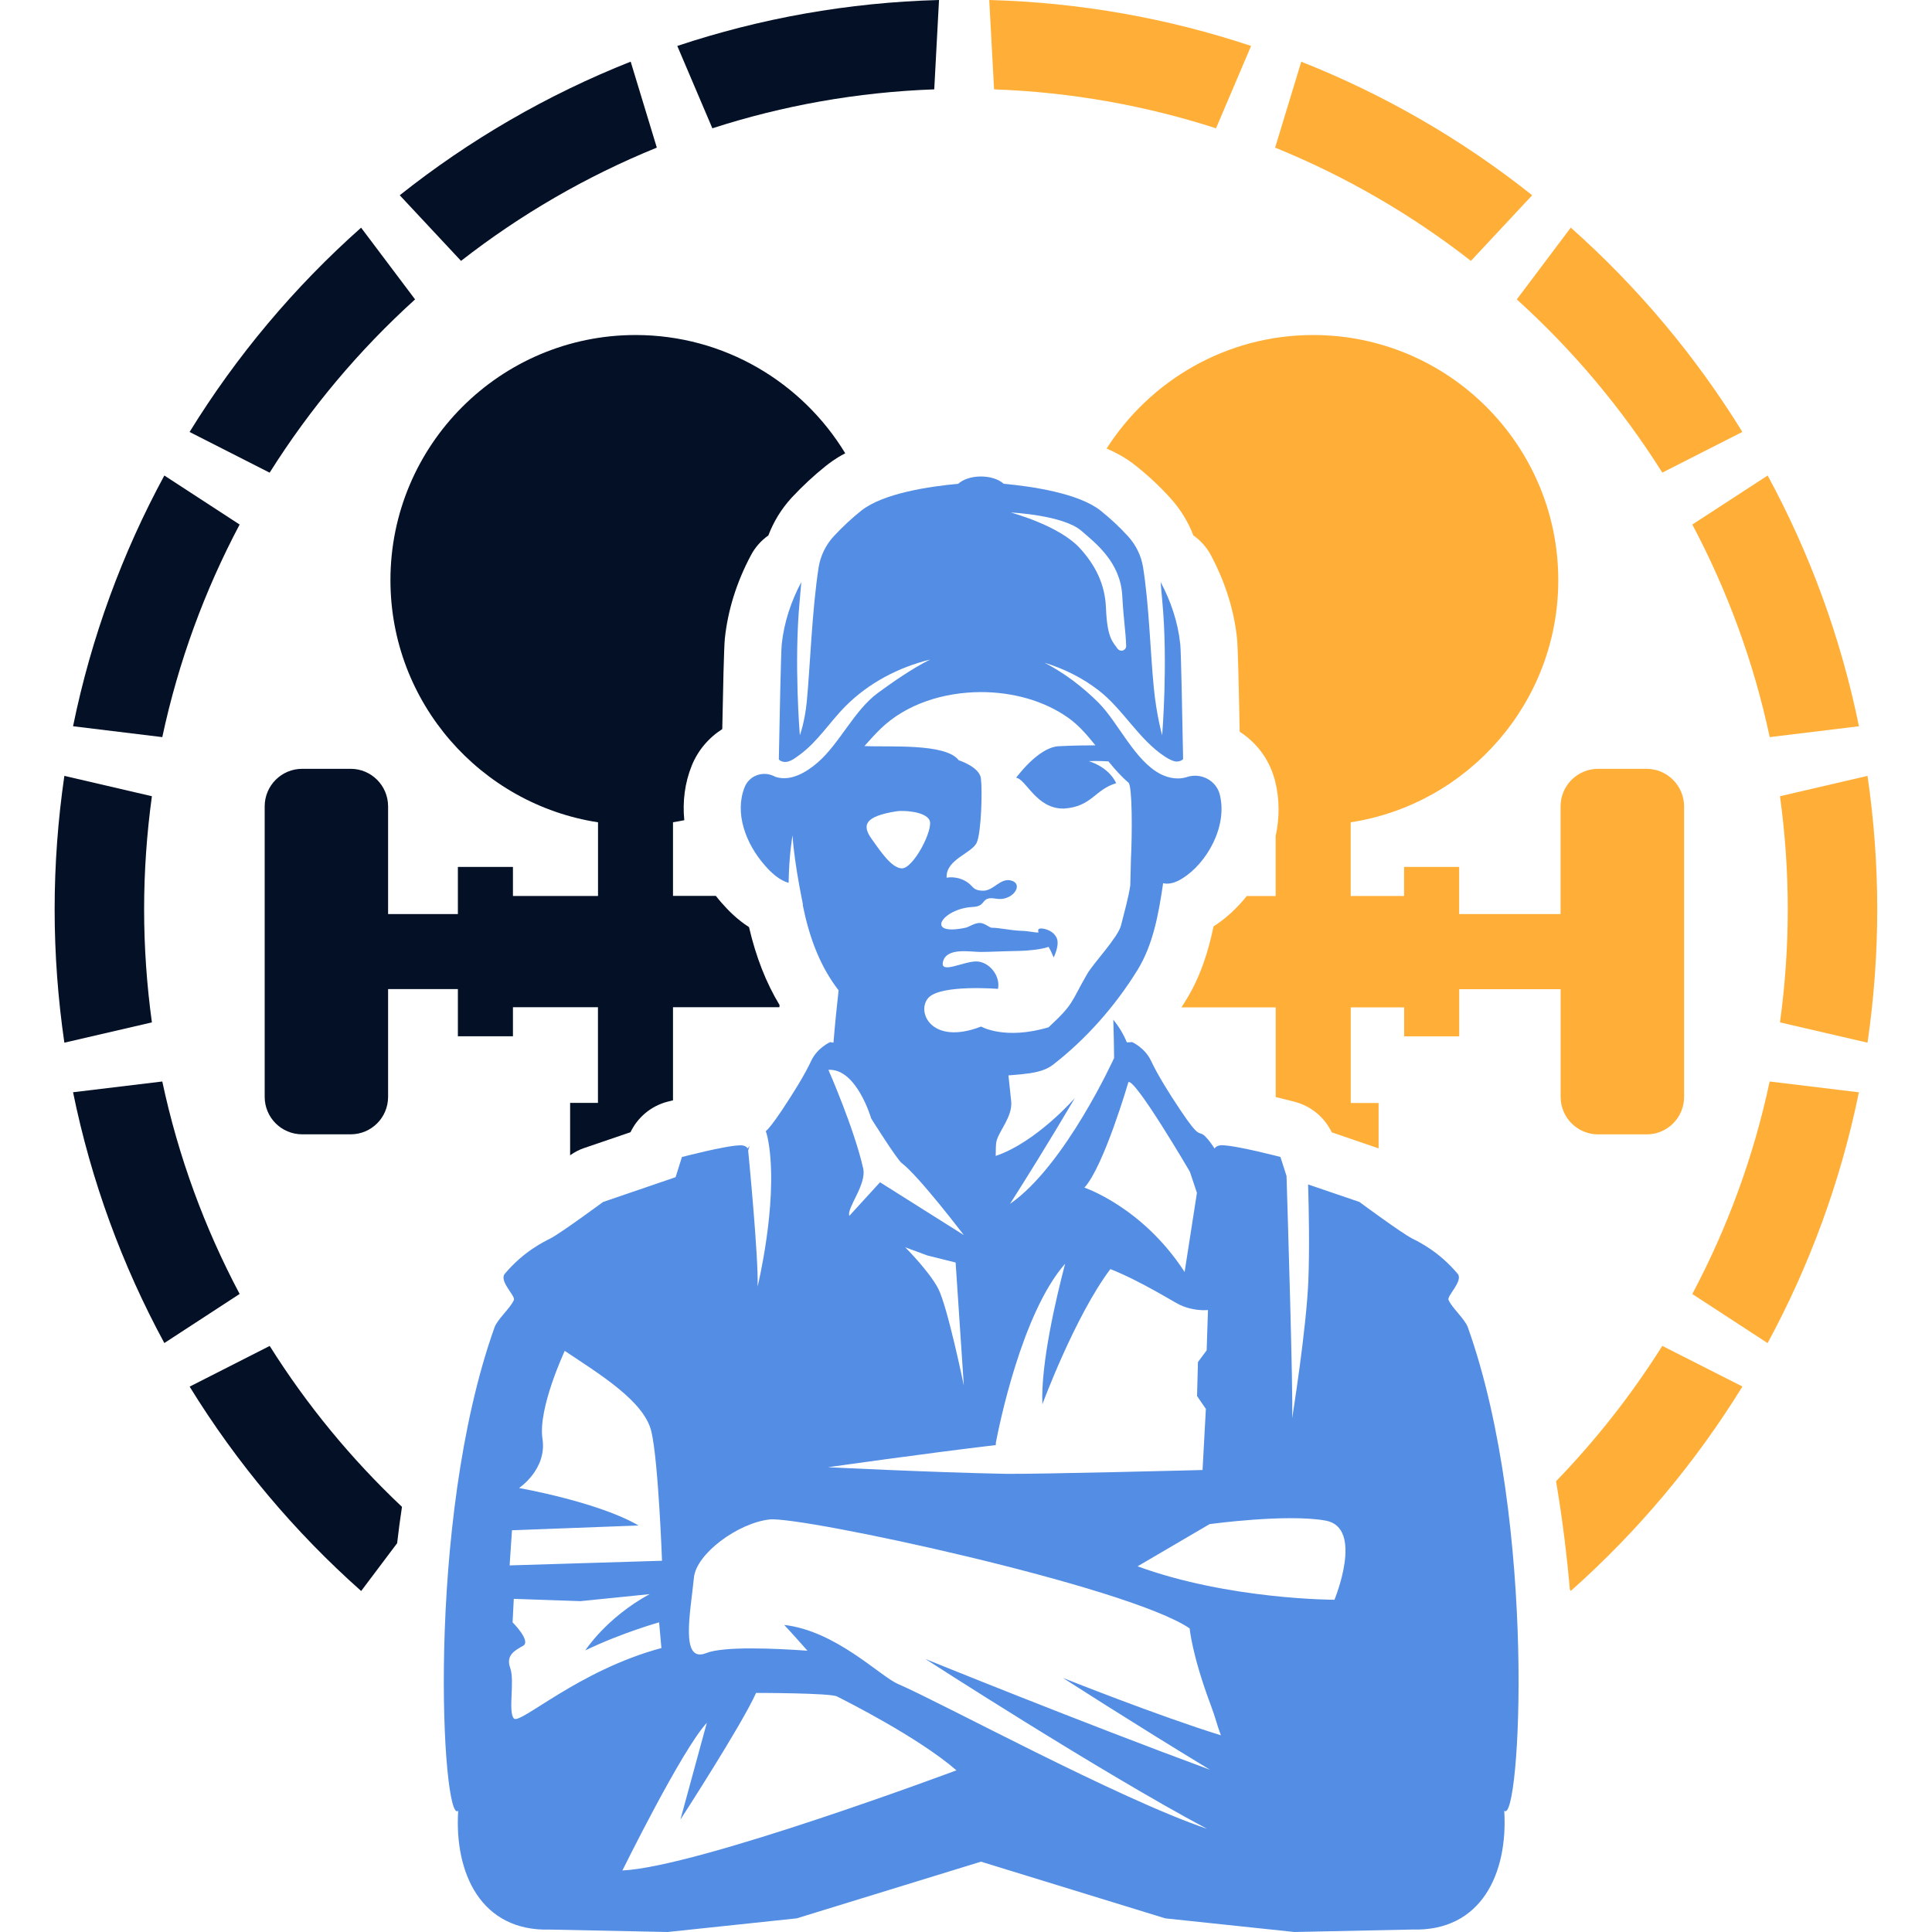 <?xml version="1.0" encoding="utf-8"?>
<!-- Generator: Adobe Illustrator 16.0.0, SVG Export Plug-In . SVG Version: 6.00 Build 0)  -->
<!DOCTYPE svg PUBLIC "-//W3C//DTD SVG 1.1//EN" "http://www.w3.org/Graphics/SVG/1.1/DTD/svg11.dtd">
<svg version="1.1" id="Calque_1" xmlns="http://www.w3.org/2000/svg" xmlns:xlink="http://www.w3.org/1999/xlink" x="0px" y="0px"
	 width="32px" height="32px" viewBox="0 0 32 32" enable-background="new 0 0 32 32" xml:space="preserve">
<g>
	<g>
		<g>
			<g>
				<g>
					<path fill="#031026" d="M6.428,16.382h1.156v0.782h0.912v-0.481h1.408v1.584H9.443v0.868c0.073-0.052,0.153-0.094,0.238-0.122
						l0.762-0.26c0.119-0.248,0.341-0.434,0.611-0.505c0.029-0.008,0.061-0.016,0.093-0.023v-1.542h1.762
						c0.001-0.012,0.002-0.024,0.003-0.036c-0.223-0.369-0.39-0.794-0.506-1.291c-0.196-0.125-0.345-0.278-0.452-0.4
						c-0.034-0.038-0.065-0.077-0.097-0.117h-0.71v-1.22c0.063-0.01,0.124-0.021,0.187-0.034c-0.031-0.311,0.009-0.62,0.124-0.905
						c0.101-0.25,0.279-0.46,0.505-0.604c0.012-0.631,0.028-1.364,0.043-1.503c0.05-0.467,0.194-0.93,0.431-1.375
						c0.071-0.135,0.171-0.246,0.289-0.329c0.087-0.228,0.215-0.438,0.381-0.62c0.003-0.003,0.006-0.007,0.009-0.01
						c0.179-0.191,0.366-0.365,0.559-0.519c0.058-0.045,0.155-0.124,0.325-0.212c-0.713-1.174-2.003-1.959-3.473-1.959
						c-2.239,0-4.06,1.821-4.06,4.06c0,2.027,1.493,3.711,3.438,4.011v1.22H8.496v-0.481H7.584v0.781H6.428v-1.784
						c0-0.343-0.277-0.622-0.62-0.622H5.006c-0.344,0-0.622,0.278-0.622,0.622v4.811c0,0.344,0.278,0.621,0.622,0.621h0.802
						c0.343,0,0.62-0.277,0.62-0.621V16.382z"/>
				</g>
			</g>
			<g>
				<g>
					<path fill="#FFAF37" d="M27.271,12.734H26.47c-0.343,0-0.622,0.278-0.622,0.622v1.784h-1.68v-0.781h-0.912v0.481h-0.884v-1.22
						c1.944-0.3,3.438-1.984,3.438-4.011c0-2.238-1.821-4.06-4.059-4.06c-1.437,0-2.7,0.751-3.422,1.88
						c0.275,0.119,0.418,0.233,0.492,0.292c0.199,0.158,0.389,0.336,0.563,0.528c0.166,0.183,0.295,0.392,0.381,0.618
						c0.119,0.084,0.221,0.196,0.293,0.332c0.236,0.445,0.382,0.908,0.431,1.375c0.015,0.142,0.032,0.907,0.044,1.546
						c0.272,0.174,0.474,0.439,0.567,0.748c0.007,0.02,0.013,0.04,0.018,0.061c0.079,0.312,0.075,0.624,0.011,0.918v0.994h-0.479
						c-0.163,0.205-0.352,0.377-0.55,0.503c-0.086,0.414-0.215,0.829-0.454,1.218c-0.025,0.042-0.052,0.083-0.078,0.123h1.562v1.486
						c0.11,0.026,0.218,0.053,0.316,0.079c0.271,0.071,0.493,0.257,0.612,0.505l0.759,0.26c0.006,0.001,0.012,0.004,0.017,0.006
						v-0.752h-0.461v-1.584h0.884v0.481h0.912v-0.782h1.68v1.784c0,0.344,0.279,0.621,0.622,0.621h0.802
						c0.343,0,0.621-0.277,0.621-0.621v-4.811C27.893,13.013,27.614,12.734,27.271,12.734z"/>
				</g>
			</g>
			<g>
				<g>
					<path fill-rule="evenodd" clip-rule="evenodd" fill="#538DE4" d="M16.744,8.489L16.744,8.489c0.017,0,0.868,0.044,1.166,0.302
						c0.236,0.204,0.648,0.52,0.678,1.074c0.021,0.392,0.058,0.599,0.065,0.835c0.001,0.033-0.021,0.062-0.052,0.073
						s-0.066,0.001-0.087-0.024c-0.083-0.119-0.176-0.175-0.196-0.684c-0.016-0.394-0.179-0.706-0.427-0.98
						C17.537,8.695,16.734,8.489,16.744,8.489z M14.852,13.437c0.107-0.017,0.468,0,0.543,0.146c0.075,0.147-0.267,0.807-0.459,0.8
						c-0.167-0.007-0.343-0.268-0.502-0.492C14.276,13.667,14.318,13.521,14.852,13.437z M18.143,12.345
						c-0.136-0.17-0.274-0.33-0.441-0.45c-0.412-0.295-0.938-0.432-1.458-0.432c-0.612,0.003-1.237,0.194-1.668,0.617
						c-0.09,0.088-0.174,0.182-0.258,0.277c0.395,0.021,1.347-0.052,1.561,0.235c0,0,0.344,0.108,0.368,0.301
						c0.025,0.193,0.008,0.871-0.066,1.056c-0.075,0.186-0.518,0.28-0.502,0.589c0,0,0.151-0.036,0.313,0.056
						c0.141,0.08,0.101,0.151,0.284,0.159c0.184,0.008,0.297-0.232,0.489-0.163c0.191,0.069,0,0.342-0.268,0.295
						c-0.267-0.046-0.142,0.126-0.384,0.137c-0.506,0.024-0.814,0.493-0.115,0.343c0.045-0.009,0.143-0.079,0.233-0.078
						c0.081,0.001,0.157,0.081,0.2,0.08c0.105-0.003,0.316,0.045,0.478,0.05c0.132,0.003,0.223,0.031,0.293,0.028
						c0,0-0.023-0.047,0.014-0.063c0.031-0.014,0.215,0.008,0.284,0.149c0.031,0.063,0.024,0.165-0.043,0.318
						c-0.006,0.032-0.017-0.042-0.089-0.166c-0.121,0.043-0.339,0.064-0.477,0.067c-0.329,0.006-0.486,0.017-0.653,0.017
						s-0.551-0.077-0.617,0.154c-0.067,0.232,0.358-0.011,0.567,0.004c0.209,0.016,0.384,0.245,0.342,0.454
						c0,0-0.942-0.077-1.151,0.146c-0.209,0.225,0.041,0.799,0.871,0.478c0,0,0.393,0.228,1.118,0.012
						c0.427-0.397,0.358-0.397,0.642-0.888c0.102-0.175,0.508-0.602,0.557-0.798c0.053-0.211,0.122-0.449,0.154-0.664l0.011-0.438
						c0.021-0.412,0.024-1.208-0.041-1.264c-0.122-0.104-0.229-0.226-0.332-0.352c-0.172-0.012-0.327-0.004-0.327-0.004
						s0.321,0.083,0.456,0.365c-0.355,0.105-0.403,0.388-0.862,0.42c-0.46,0.013-0.629-0.487-0.795-0.51c0,0,0.36-0.5,0.699-0.522
						C17.783,12.347,18.015,12.345,18.143,12.345z M13.721,17.72c0,0,0.424,0.962,0.576,1.632c0.06,0.27-0.279,0.66-0.229,0.786
						l0.508-0.556l1.388,0.875c0,0-0.746-0.981-1.03-1.194c-0.077-0.058-0.504-0.737-0.504-0.737S14.188,17.691,13.721,17.72z
						 M18.69,17.923c0,0-0.407,1.398-0.729,1.748c0,0,0.961,0.319,1.66,1.397l0.204-1.31l-0.117-0.351
						C19.709,19.409,18.807,17.866,18.69,17.923z M14.993,20.659l0.369,0.136l0.466,0.116l0.136,2.038c0,0-0.272-1.32-0.427-1.611
						C15.382,21.046,14.993,20.659,14.993,20.659z M17.642,20.931c-0.151,0.575-0.405,1.656-0.377,2.328
						c0,0,0.539-1.458,1.126-2.239c0.502,0.198,1.043,0.542,1.15,0.592c0.243,0.114,0.467,0.086,0.467,0.086l-0.022,0.668
						l-0.144,0.194l-0.015,0.563l0.146,0.213l-0.055,1.012c0,0-2.784,0.072-3.273,0.063c-1.197-0.023-2.93-0.109-2.93-0.109
						s1.615-0.23,2.778-0.367l0.002-0.041C16.542,23.644,16.921,21.75,17.642,20.931z M9.354,22.375c0,0-0.446,0.951-0.369,1.456
						c0.078,0.506-0.388,0.815-0.388,0.815s1.319,0.233,1.979,0.621L8.48,25.346l-0.039,0.582l2.524-0.077
						c0,0-0.059-1.631-0.175-2.136C10.674,23.211,9.937,22.764,9.354,22.375z M18.842,25.943l1.193-0.699
						c0,0,1.281-0.175,1.922-0.058c0.641,0.116,0.146,1.311,0.146,1.311S20.355,26.497,18.842,25.943z M8.51,26.482l-0.02,0.389
						c0,0,0.311,0.31,0.175,0.388c-0.136,0.077-0.291,0.155-0.214,0.369c0.078,0.213-0.039,0.718,0.059,0.834
						c0.097,0.116,1.067-0.796,2.445-1.165l-0.038-0.426c0,0-0.621,0.174-1.223,0.465c0,0,0.349-0.543,1.066-0.932L9.615,26.52
						L8.51,26.482z M20.222,28.742c-0.072-0.19-0.085-0.28-0.166-0.495c-0.316-0.841-0.351-1.275-0.351-1.275
						c-1.019-0.699-6.435-1.863-6.959-1.805c-0.523,0.059-1.212,0.566-1.252,0.961c-0.058,0.582-0.233,1.427,0.204,1.252
						c0.291-0.116,1.144-0.077,1.676-0.039c-0.22-0.251-0.385-0.427-0.385-0.427c0.857,0.098,1.586,0.849,1.883,0.977
						c0.754,0.327,3.628,1.891,5.12,2.4c-1.766-0.94-4.664-2.813-4.664-2.813s2.574,1.046,4.714,1.835
						c-1.289-0.782-2.435-1.521-2.435-1.521S19.181,28.42,20.222,28.742z M12.523,28.04c0,0,1.223,0,1.339,0.058
						c0.117,0.059,1.34,0.67,1.98,1.224c0,0-4.28,1.601-5.533,1.659c0,0,0.99-2.009,1.398-2.445l-0.437,1.602
						C11.271,30.136,12.29,28.563,12.523,28.04z M13.89,16.403c-0.014-0.018-0.026-0.035-0.04-0.053
						c-0.287-0.392-0.451-0.851-0.553-1.355c0.001-0.013,0.001-0.021,0.001-0.021s-0.027-0.13-0.061-0.316
						c-0.001-0.01-0.003-0.019-0.005-0.029v0c-0.042-0.234-0.09-0.545-0.105-0.792c0,0-0.058,0.31-0.065,0.785
						c-0.159-0.043-0.294-0.174-0.396-0.291c-0.317-0.362-0.504-0.868-0.331-1.297l0,0c0.036-0.087,0.107-0.158,0.197-0.192
						c0.091-0.035,0.191-0.031,0.279,0.009c0.012,0.007,0.023,0.012,0.036,0.017c0.252,0.081,0.513-0.08,0.697-0.239
						c0.359-0.31,0.608-0.867,0.994-1.15c0.261-0.19,0.559-0.4,0.868-0.555c-0.528,0.131-1.017,0.388-1.396,0.767
						c-0.263,0.261-0.465,0.594-0.772,0.816c-0.079,0.057-0.186,0.146-0.296,0.101c-0.016-0.006-0.03-0.017-0.042-0.029
						c0.013-0.694,0.035-1.787,0.048-1.908c0.039-0.37,0.158-0.717,0.324-1.03c-0.006,0.076-0.014,0.168-0.027,0.313
						c-0.097,1.025,0.003,2.224,0.003,2.224s0.083-0.222,0.115-0.559c0.056-0.585,0.086-1.517,0.197-2.228
						c0.032-0.188,0.117-0.364,0.248-0.507c0.149-0.161,0.304-0.303,0.456-0.425c0.364-0.291,1.14-0.403,1.607-0.446
						c0.08-0.073,0.219-0.121,0.376-0.121c0.158,0,0.297,0.048,0.377,0.121c0.468,0.043,1.243,0.156,1.607,0.446
						c0.152,0.122,0.308,0.264,0.455,0.426c0.129,0.143,0.215,0.318,0.246,0.506c0.101,0.625,0.121,1.421,0.179,2.003
						c0.045,0.459,0.138,0.784,0.138,0.784s0.099-1.198,0.002-2.224c-0.014-0.146-0.021-0.238-0.027-0.313
						c0.167,0.313,0.286,0.66,0.325,1.03c0.013,0.121,0.034,1.208,0.047,1.903c-0.038,0.035-0.093,0.047-0.141,0.035
						c-0.008-0.001-0.015-0.004-0.021-0.006c-0.008-0.003-0.017-0.006-0.024-0.009c-0.01-0.004-0.021-0.009-0.031-0.014
						c-0.014-0.006-0.026-0.014-0.039-0.021c-0.016-0.009-0.03-0.018-0.045-0.027c-0.437-0.286-0.688-0.782-1.104-1.102
						c-0.264-0.203-0.567-0.354-0.89-0.453c0.334,0.172,0.64,0.408,0.895,0.663c0.327,0.328,0.599,0.963,1.03,1.183
						c0.131,0.066,0.293,0.094,0.431,0.048c0.111-0.038,0.234-0.028,0.338,0.027c0.104,0.055,0.18,0.149,0.208,0.261l0,0
						c0.134,0.527-0.214,1.14-0.623,1.393c-0.095,0.059-0.207,0.102-0.315,0.077c-0.074,0.502-0.163,1.011-0.423,1.435
						c-0.372,0.603-0.86,1.154-1.406,1.575c-0.14,0.107-0.329,0.134-0.515,0.154c-0.072,0.007-0.146,0.014-0.218,0.019
						c0.014,0.135,0.031,0.297,0.045,0.424c0.03,0.263-0.218,0.51-0.247,0.685c-0.006,0.04-0.009,0.123-0.009,0.225
						c0.677-0.229,1.312-0.96,1.312-0.96c-0.439,0.745-0.827,1.365-1.075,1.754c0.913-0.631,1.724-2.416,1.724-2.416
						c0-0.148-0.007-0.403-0.013-0.635c0.086,0.107,0.166,0.233,0.224,0.376l0.089-0.004c0,0,0.21,0.094,0.31,0.306
						c0.114,0.243,0.306,0.549,0.487,0.819c0.337,0.506,0.293,0.326,0.407,0.431c0.057,0.054,0.118,0.141,0.16,0.206
						c0.021-0.032,0.059-0.054,0.12-0.054c0.232,0,0.971,0.194,0.971,0.194l0.101,0.315c0.018,0.593,0.111,3.594,0.093,4.013
						c0,0,0.237-1.471,0.269-2.293c0.019-0.499,0.009-1.147-0.005-1.58l0.85,0.29c0,0,0.694,0.513,0.871,0.604
						c0.127,0.064,0.447,0.22,0.755,0.584c0.101,0.119-0.179,0.365-0.15,0.434c0.053,0.129,0.272,0.318,0.32,0.454
						c1.156,3.244,0.866,8.257,0.603,8.007c0.064,1.032-0.376,2.002-1.521,1.968L21.44,32l-2.14-0.226l-3.052-0.939l-3.052,0.939
						L11.059,32l-1.949-0.04c-1.145,0.034-1.586-0.936-1.521-1.968c-0.264,0.25-0.554-4.763,0.602-8.007
						c0.049-0.136,0.269-0.325,0.321-0.454c0.028-0.068-0.252-0.314-0.15-0.434c0.308-0.364,0.627-0.52,0.754-0.584
						c0.178-0.092,0.872-0.604,0.872-0.604l1.202-0.411l0.105-0.334c0,0,0.738-0.194,0.971-0.194c0.062,0,0.098,0.021,0.119,0.053
						c0.01-0.015,0.021-0.031,0.032-0.047c-0.016,0.047-0.025,0.081-0.025,0.081s0.175,1.787,0.156,2.253
						c0,0,0.327-1.336,0.193-2.311c-0.017-0.121-0.036-0.206-0.057-0.263c0.047-0.04,0.122-0.131,0.269-0.35
						c0.18-0.271,0.372-0.576,0.485-0.819c0.1-0.212,0.311-0.306,0.311-0.306l0.056,0.009C13.828,16.976,13.863,16.644,13.89,16.403
						z"/>
				</g>
			</g>
		</g>
		<g>
			<path fill="#FFAF37" d="M29.312,12.209l1.478-0.18c-0.301-1.474-0.816-2.869-1.512-4.153L28.03,8.688
				C28.61,9.782,29.047,10.964,29.312,12.209z"/>
			<g>
				<g>
					<path fill="#FFAF37" d="M28.03,21.433l1.247,0.813c0.695-1.284,1.211-2.68,1.512-4.154l-1.478-0.179
						C29.047,19.158,28.61,20.339,28.03,21.433z"/>
				</g>
			</g>
			<path fill="#FFAF37" d="M29.611,15.061c0,0.636-0.045,1.261-0.129,1.873l1.45,0.336c0.105-0.722,0.161-1.459,0.161-2.209
				c0-0.751-0.056-1.488-0.161-2.21l-1.45,0.337C29.566,13.8,29.611,14.425,29.611,15.061z"/>
			<path fill="#FFAF37" d="M27.533,7.828l1.326-0.674c-0.779-1.263-1.737-2.403-2.842-3.384l-0.894,1.189
				C26.052,5.799,26.863,6.764,27.533,7.828z"/>
			<path fill="#FFAF37" d="M24.363,4.321l1.015-1.087c-1.149-0.914-2.437-1.663-3.825-2.212L21.12,2.445
				C22.291,2.921,23.381,3.555,24.363,4.321z"/>
			<g>
				<g>
					<path fill="#031026" d="M10.879,2.445l-0.433-1.424C9.058,1.571,7.771,2.32,6.621,3.234l1.015,1.087
						C8.618,3.555,9.708,2.921,10.879,2.445z"/>
				</g>
			</g>
			<g>
				<g>
					<path fill="#031026" d="M6.875,4.959L5.981,3.771c-1.104,0.98-2.063,2.121-2.841,3.384l1.326,0.674
						C5.136,6.764,5.947,5.799,6.875,4.959z"/>
				</g>
			</g>
			<g>
				<g>
					<path fill="#031026" d="M2.688,12.209c0.266-1.245,0.701-2.427,1.281-3.521L2.722,7.876C2.026,9.16,1.511,10.556,1.21,12.029
						L2.688,12.209z"/>
				</g>
			</g>
			<g>
				<g>
					<path fill="#031026" d="M1.066,17.27l1.45-0.336c-0.084-0.612-0.129-1.237-0.129-1.873c0-0.636,0.045-1.261,0.129-1.873
						l-1.45-0.337c-0.105,0.722-0.161,1.459-0.161,2.21C0.905,15.811,0.961,16.548,1.066,17.27z"/>
				</g>
			</g>
			<g>
				<g>
					<path fill="#031026" d="M2.688,17.913L1.21,18.091c0.301,1.475,0.816,2.87,1.512,4.154l1.247-0.813
						C3.389,20.339,2.953,19.158,2.688,17.913z"/>
				</g>
			</g>
			<g>
				<g>
					<path fill="#031026" d="M6.658,24.958c-0.838-0.79-1.576-1.686-2.191-2.665l-1.326,0.674c0.778,1.264,1.736,2.404,2.841,3.385
						l0.596-0.792C6.6,25.363,6.627,25.163,6.658,24.958z"/>
				</g>
			</g>
			<g>
				<g>
					<path fill="#FFAF37" d="M27.533,22.292c-0.509,0.809-1.1,1.56-1.76,2.242c0.108,0.635,0.181,1.25,0.229,1.795l0.016,0.021
						c1.104-0.98,2.063-2.121,2.842-3.385L27.533,22.292z"/>
				</g>
			</g>
			<path fill="#031026" d="M15.474,1.48L15.553,0c-1.511,0.041-2.967,0.305-4.335,0.761l0.581,1.364
				C12.963,1.749,14.195,1.526,15.474,1.48z"/>
			<path fill="#FFAF37" d="M20.141,2.125l0.581-1.364C19.354,0.305,17.896,0.041,16.385,0l0.08,1.48
				C17.743,1.526,18.976,1.749,20.141,2.125z"/>
		</g>
	</g>
</g>
</svg>

